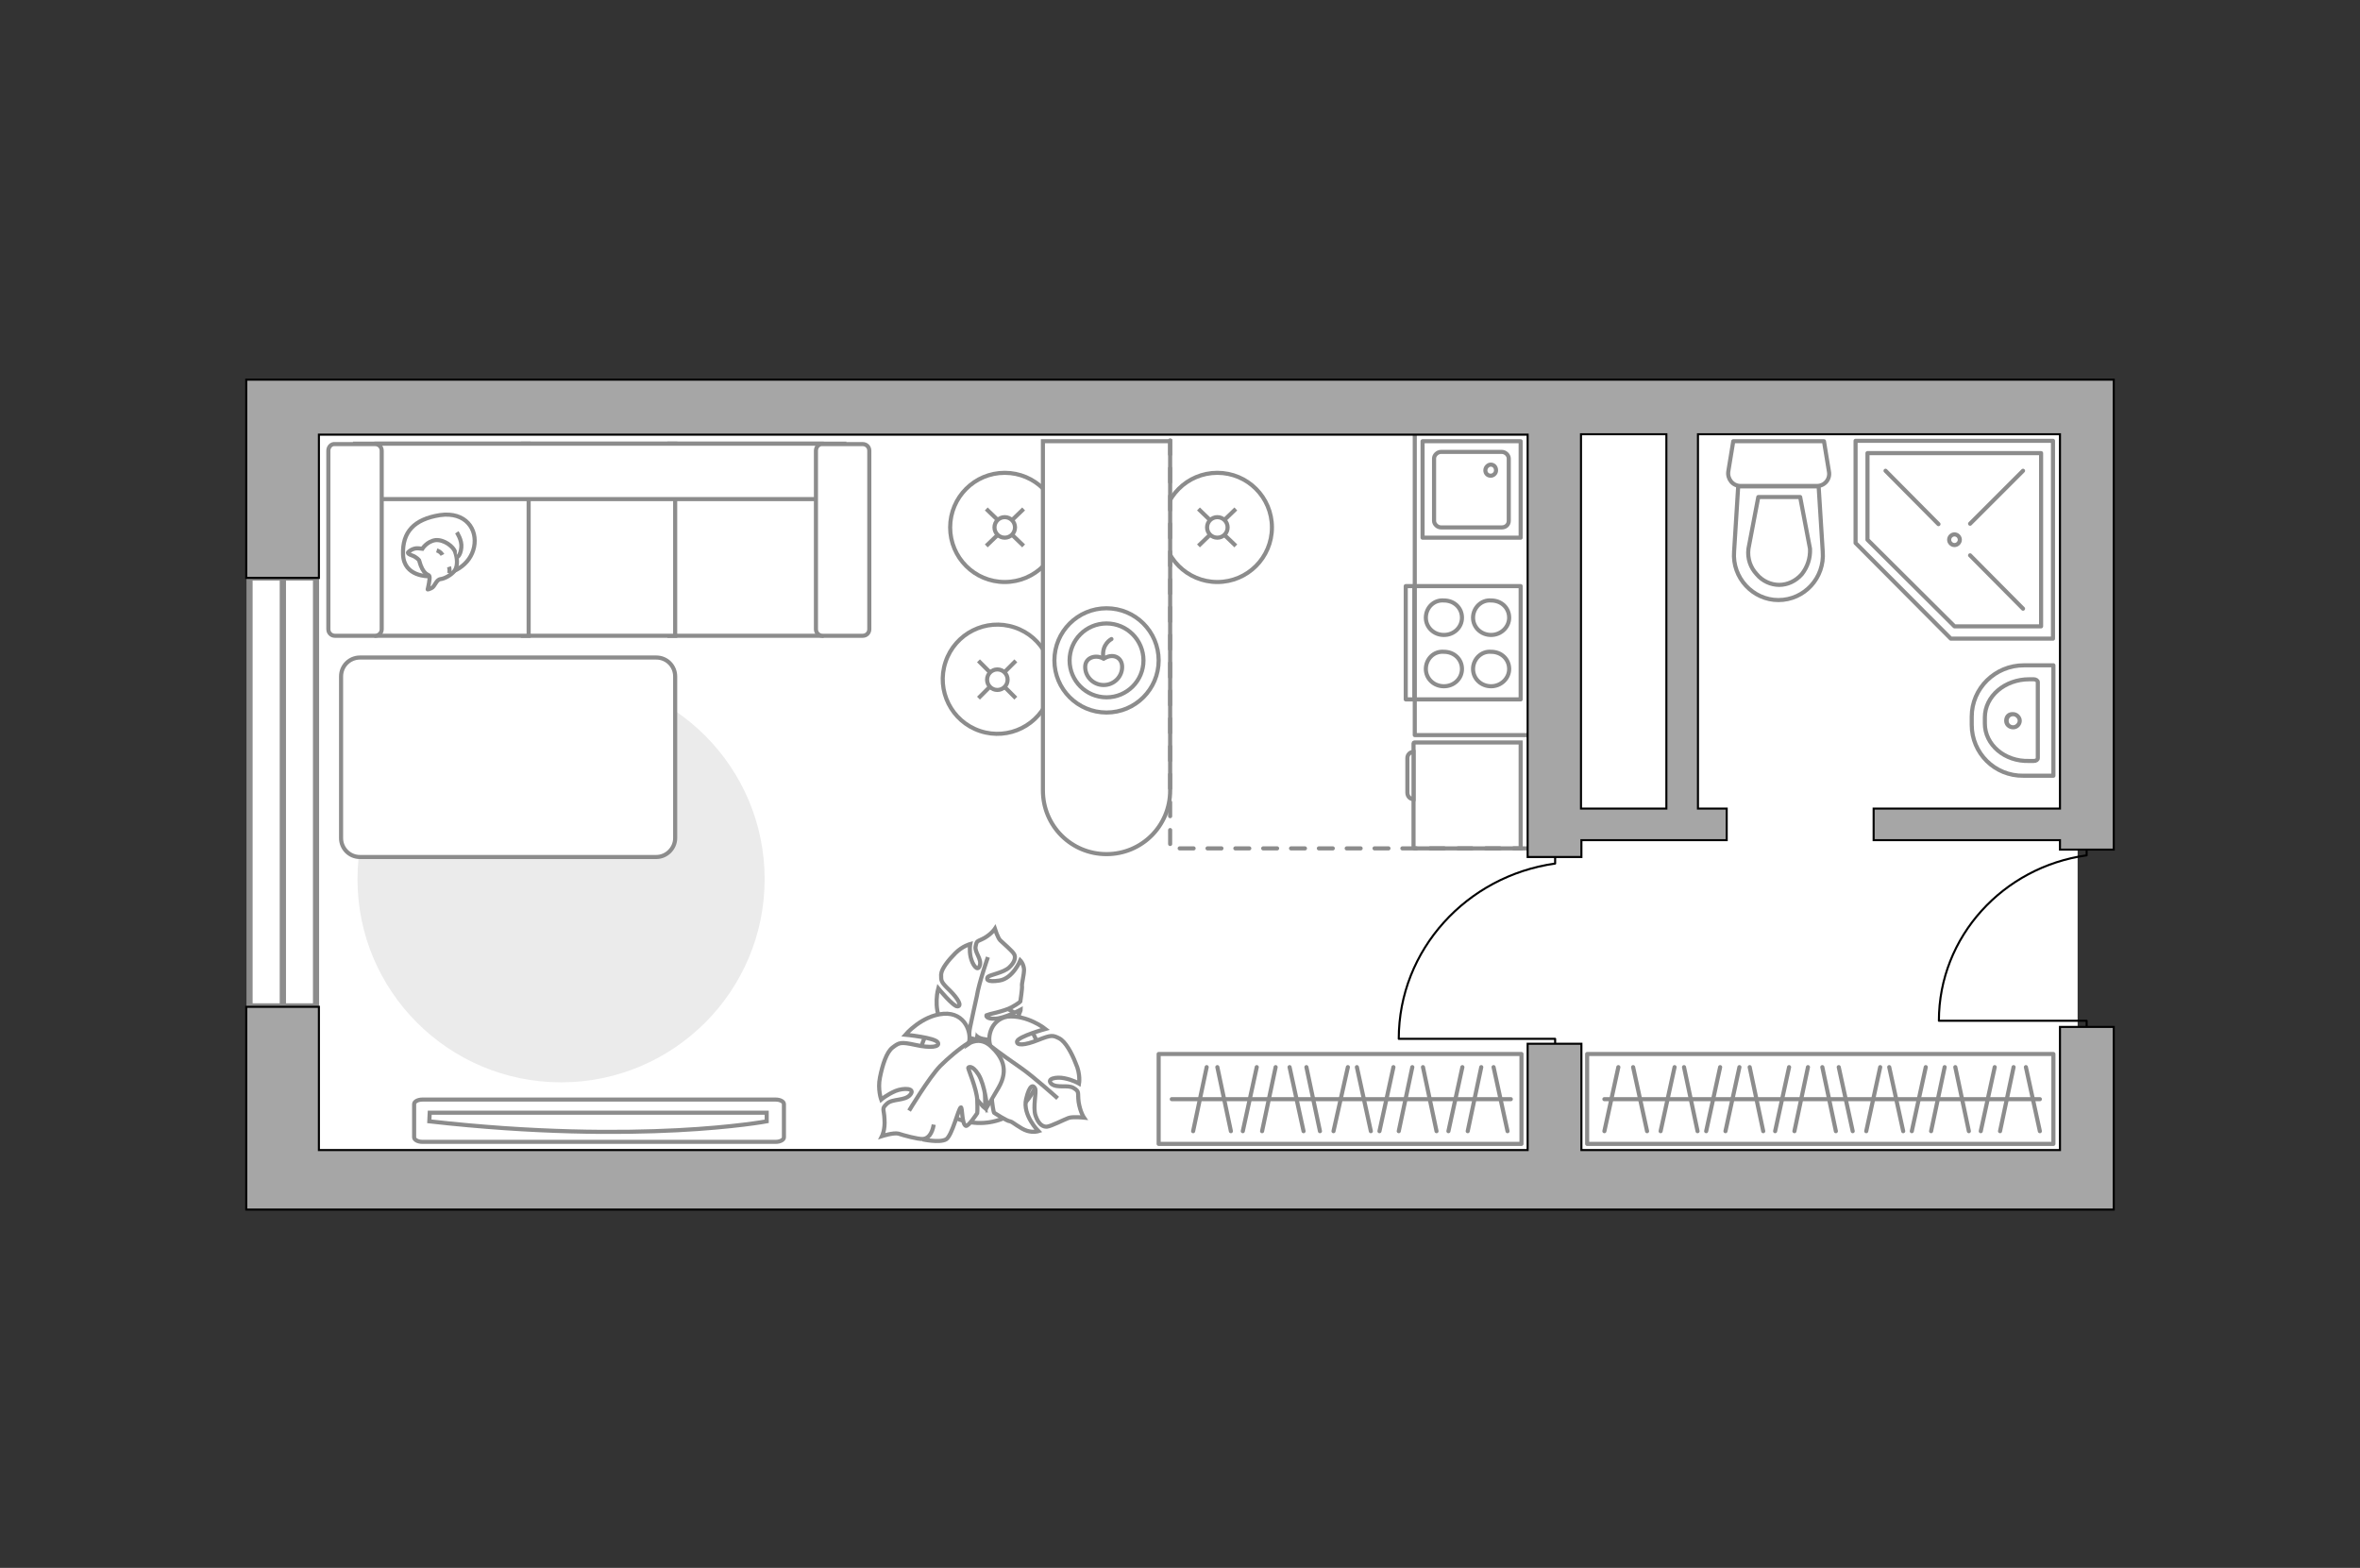 <?xml version="1.0" encoding="utf-8"?>
<!-- Generator: Adobe Illustrator 25.1.0, SVG Export Plug-In . SVG Version: 6.00 Build 0)  -->
<svg version="1.1" id="Слой_1" xmlns="http://www.w3.org/2000/svg" xmlns:xlink="http://www.w3.org/1999/xlink" x="0px" y="0px"
	 viewBox="0 0 575 382" style="enable-background:new 0 0 575 382;" xml:space="preserve">
<rect x="0" y="0" width="575" height="382" fill="#333333" stroke="none"/>
<style type="text/css">
	.st0{fill:#FFFFFF;}
	.st1{fill:#FFFFFF;stroke:#8C8C8C;stroke-width:1.5;stroke-linecap:round;stroke-miterlimit:10;}
	.st2{fill:#EBEBEB;}
	.st3{fill:#FFFFFF;stroke:#8C8C8C;stroke-miterlimit:10;}
	.st4{fill:none;stroke:#8C8C8C;stroke-linecap:round;stroke-linejoin:round;stroke-miterlimit:10;}
	.st5{fill:#FFFFFF;stroke:#8C8C8C;stroke-width:1;stroke-miterlimit:10;}
	.st6{fill:none;stroke:#8C8C8C;stroke-miterlimit:10;}
	.st7{fill:none;stroke:#000000;stroke-width:0.5;stroke-linecap:round;stroke-linejoin:round;stroke-miterlimit:10;}
	.st8{fill:#8C8C8C;}
	.st9{fill:none;stroke:#8C8C8C;stroke-linecap:round;stroke-linejoin:round;stroke-miterlimit:10;stroke-dasharray:3.391;}
	.st10{fill:#A6A6A6;stroke:#000000;stroke-width:0.5;stroke-miterlimit:10;}
	.st11{fill:none;stroke:#8C8C8C;stroke-width:1.413;stroke-linecap:round;stroke-linejoin:round;stroke-miterlimit:10;}
	.st12{fill:none;stroke:#8C8C8C;stroke-width:1.461;stroke-linecap:round;stroke-linejoin:round;stroke-miterlimit:10;}
</style>
<g id="bg">
	<rect x="66.7" y="100.3" class="st0" width="439.5" height="184"/>
</g>
<g id="windows">
	<g>
		<path id="Vector_118_1_" class="st1" d="M68.9,140.7H77v104.5h-8.1V140.7z"/>
		<path id="Vector_124_1_" class="st1" d="M60.8,140.7h8.1v104.5h-8.1C60.8,245.2,60.8,140.7,60.8,140.7z"/>
	</g>
</g>
<g id="furniture">
	<g>
		<path id="Vector_96_2_" class="st2" d="M136.7,164.7c-27.4,0-49.6,22.2-49.6,49.5s22.2,49.5,49.6,49.5s49.6-22.2,49.6-49.5
			S164.1,164.7,136.7,164.7z"/>
		<g>
			<path id="Vector_54_2_" class="st3" d="M200.2,108.1h-37.1v46.8h37.1L200.2,108.1L200.2,108.1z"/>
			<path id="Vector_55_2_" class="st3" d="M164.5,108.1h-37.1v46.8h37.1V108.1z"/>
			<path id="Vector_56_2_" class="st3" d="M128.8,108.1H91.7v46.8h37.1L128.8,108.1L128.8,108.1z"/>
			<path id="Vector_57_2_" class="st3" d="M202.1,121.6l3.5-13.5H86.5v13.5H202.1z"/>
			<path id="Vector_58_2_" class="st3" d="M198.8,109.8v43.5c0,0.9,0.7,1.6,1.6,1.6h9.8c0.9,0,1.6-0.7,1.6-1.6v-43.5
				c0-0.9-0.7-1.6-1.6-1.6h-9.8C199.5,108.1,198.8,108.9,198.8,109.8z"/>
			<path id="Vector_59_2_" class="st3" d="M80,109.8v43.5c0,0.9,0.7,1.6,1.6,1.6h9.8c0.9,0,1.6-0.7,1.6-1.6v-43.5
				c0-0.9-0.7-1.6-1.6-1.6h-9.8C80.7,108.1,80,108.9,80,109.8z"/>
			<g>
				<path class="st3" d="M104.5,140.4c0,0-6.1,0.2-6.3-5.3s2.7-8.6,9-9.6c6.3-0.9,9.2,3.5,8.3,7.8
					C114.6,137.5,110.6,140.3,104.5,140.4z"/>
				<path class="st3" d="M102.1,136.5c0,0-0.6-0.8-1.8-1.2c-1.1-0.4-0.9-0.7-0.9-0.7s1.1-1.2,2.6-1c0.9,0.1,0.9,0.1,0.9,0.1
					s1.1-1.8,3.2-2.1c2.1-0.2,4.4,1.6,4.8,2.9c0.5,1.4,0.7,3.3-0.1,4.5c-0.8,1.1-2.5,2-3.5,2.1c-1.1,0.2-1.3,1.8-2.2,2.2
					s-0.9,0.3-0.9,0.3s0.7-2.8,0.4-3.3C104.4,139.9,103.1,140.2,102.1,136.5z"/>
				<path class="st3" d="M107.8,135.2c0,0-0.4-0.8-1.4-1.1"/>
				<path class="st3" d="M109.4,138.1c0,0,0.3,0.9,0,1.6"/>
				<path class="st3" d="M111.3,135.8c0,0,0.9-0.3,1.1-2.4c0.2-1.8-1.1-3.7-1.1-3.7"/>
			</g>
		</g>
	</g>
	<g>
		<path class="st3" d="M189,278.2h-86.1c-1.1,0-2-0.5-2-1.1V269c0-0.6,0.9-1.1,2-1.1H189c1.1,0,2,0.5,2,1.1v8.1
			C191,277.7,190.1,278.2,189,278.2z"/>
		<path id="Vector_103_2_" class="st3" d="M104.7,271.1h82.1v2.1c0,0-30.8,5.8-82.2,0L104.7,271.1z"/>
	</g>
	<g>
		<path id="Vector_60_1_" class="st3" d="M239.3,244.2c8.2,0.3,14.5,7.1,14.2,15.2c-0.3,8.2-7.1,14.5-15.3,14.2s-14.5-7.1-14.2-15.2
			C224.2,250.4,231.1,243.9,239.3,244.2z"/>
		<path class="st3" d="M236.7,249.9c0,0,0,2.6,2.7,3.2c2.8,0.6,5.7,0.5,7.5-3.1s1.8-4,1.8-4s-3.9,2.1-6.2,2.2
			c-2.3,0.1-2.3-0.8-2.1-0.9c0.1-0.1,4.3-0.9,6.1-1.9s2.1-1.4,2.1-1.4s0.5-3.2,0.4-3.8c-0.1-0.5,0.5-2.6,0.5-4
			c-0.1-1.4-0.9-2.2-0.9-2.2s-1.8,4.4-5.1,4.9c-3.2,0.5-3.2-0.4-2.8-0.9c0.5-0.5,3.8-1,5.2-2.3s1.6-2.5,1.2-3.2
			c-0.4-0.8-2.7-2.7-3.4-3.4c-0.6-0.6-1.3-2.8-1.3-2.8s-0.8,1.2-2.5,2.2c-1.8,1-1.9,0.5-2.2,2.1c-0.3,1.4,1.6,3.1,1,4.7
			c-0.5,1.6-1.8-0.3-2.2-2.1s-0.1-3.2-0.1-3.2s-1.9,0.5-3.6,2.2c-1.7,1.7-3.4,3.8-3.5,5.2c0,1.6-0.1,1.8,2.1,3.9
			c2.1,2.1,3,3.8,1.9,3.9c-1,0.1-4.7-4.4-4.7-4.4s-1.3,4.7,0.8,8.3C231.2,252.6,235.4,251.6,236.7,249.9z"/>
		<path class="st3" d="M240.7,233.2c0,0-2.2,6.3-2.7,9.5c-0.4,1.9-1.3,5.8-1.6,7.4c-0.5,2.2-0.3,4.7,0.5,6.7"/>
		<path class="st3" d="M241.6,255.4c0,0-2.8-1.3-4.8,1.4c-2.1,2.7-3.2,5.8-0.1,9.5s3.4,3.9,3.4,3.9s-0.4-5.1,0.5-7.5
			c0.9-2.5,1.9-2.1,1.9-1.8s-1,4.9-0.8,7.4c0.3,2.5,0.5,2.8,0.5,2.8s3.2,2.1,3.9,2.1c0.6,0.1,2.5,1.8,4.1,2.3s2.8,0.1,2.8,0.1
			s-3.9-3.9-3-7.8c0.9-3.8,1.8-3.4,2.2-2.6s-0.6,4.5,0.1,6.6s1.8,2.8,2.8,2.7c1-0.1,4.1-1.7,5.2-2.1c1-0.4,3.8-0.1,3.8-0.1
			s-0.9-1.3-1.3-3.8c-0.3-2.3,0.3-2.5-1.2-3.4c-1.4-0.9-4,0.1-5.4-1c-1.4-1.3,1.2-1.8,3.1-1.4c2.1,0.4,3.6,1.3,3.6,1.3
			s0.4-2.3-0.8-4.9c-1-2.6-2.5-5.3-4-6.1c-1.6-0.8-1.9-0.9-5.2,0.4c-3.2,1.3-5.3,1.4-5.1,0.3c0.4-1.2,6.9-3,6.9-3s-4.4-3.5-9.3-3
			C241.1,248.5,240.3,253.4,241.6,255.4z"/>
		<path class="st3" d="M257.7,267.6c0,0-5.8-5.2-8.8-7.3c-1.9-1.3-5.7-4-7.1-5.1c-2.2-1.6-4.8-2.3-7.5-2.6"/>
		<g>
			<path class="st3" d="M227.5,274c-0.4,2.3-1.4,3.4-2.6,3.5s-4.8-0.9-6-1.3c-1.2-0.3-4,0.6-4,0.6s0.8-1.6,0.6-4.1
				c-0.1-2.6-0.8-2.5,0.6-3.8c1.4-1.3,4.4-0.6,5.7-2.2s-1.6-1.7-3.6-0.9c-2.1,0.9-3.5,2.1-3.5,2.1s-0.9-2.5-0.3-5.4
				c0.6-3,1.6-6.2,3.1-7.3c1.6-1.2,1.9-1.4,5.6-0.6c3.6,0.8,6,0.5,5.4-0.6c-0.6-1.2-7.9-1.9-7.9-1.9s4-4.7,9.3-5.1
				c5.3-0.4,7,4.8,6.1,7.3c0,0,2.7-1.9,5.4,0.6s4.5,5.6,1.9,10.1s-2.8,4.8-2.8,4.8s-0.5-5.4-2.1-8c-1.6-2.5-2.5-1.8-2.5-1.6
				c0,0.3,2.1,5.2,2.2,7.8c0.1,2.7,0,3.2,0,3.2s-2.2,3.4-2.8,3.1c-1-0.5-0.8-4.7-1.2-4.5c-0.6,0.3-2.1,6.9-3.6,7.8
				c-1.6,0.9-5.7,0-5.7,0"/>
			<path class="st3" d="M221.5,270.6c0,0,4.8-8,7.6-10.9c1.8-1.8,4.7-4.3,7-5.7"/>
		</g>
	</g>
	<g>
		<rect x="386.7" y="256.8" class="st4" width="113.6" height="21.9"/>
		<line class="st4" x1="394.3" y1="260" x2="390.9" y2="275.6"/>
		<line class="st4" x1="448" y1="260" x2="451.4" y2="275.6"/>
		<line class="st4" x1="444" y1="260" x2="447.3" y2="275.6"/>
		<line class="st4" x1="460.3" y1="260" x2="463.7" y2="275.6"/>
		<line class="st4" x1="476.4" y1="260" x2="479.7" y2="275.6"/>
		<line class="st4" x1="458.1" y1="260" x2="454.7" y2="275.6"/>
		<line class="st4" x1="469.2" y1="260" x2="465.8" y2="275.6"/>
		<line class="st4" x1="473.8" y1="260" x2="470.5" y2="275.6"/>
		<line class="st4" x1="486" y1="260" x2="482.6" y2="275.6"/>
		<line class="st4" x1="490.6" y1="260" x2="487.3" y2="275.6"/>
		<line class="st4" x1="397.9" y1="260" x2="401.3" y2="275.6"/>
		<line class="st4" x1="410.3" y1="260" x2="413.6" y2="275.6"/>
		<line class="st4" x1="426.3" y1="260" x2="429.6" y2="275.6"/>
		<line class="st4" x1="408" y1="260" x2="404.6" y2="275.6"/>
		<line class="st4" x1="419.1" y1="260" x2="415.7" y2="275.6"/>
		<line class="st4" x1="423.8" y1="260" x2="420.4" y2="275.6"/>
		<line class="st4" x1="435.9" y1="260" x2="432.5" y2="275.6"/>
		<line class="st4" x1="440.5" y1="260" x2="437.2" y2="275.6"/>
		<line class="st4" x1="493.6" y1="260" x2="497" y2="275.6"/>
		<line class="st4" x1="390.9" y1="267.8" x2="497" y2="267.8"/>
	</g>
	<g>
		<rect x="282.3" y="256.8" class="st4" width="88.4" height="21.9"/>
		<line class="st4" x1="318.3" y1="260" x2="321.6" y2="275.6"/>
		<line class="st4" x1="314.2" y1="260" x2="317.6" y2="275.6"/>
		<line class="st4" x1="330.6" y1="260" x2="334" y2="275.6"/>
		<line class="st4" x1="346.7" y1="260" x2="350" y2="275.6"/>
		<line class="st4" x1="328.4" y1="260" x2="324.9" y2="275.6"/>
		<line class="st4" x1="339.5" y1="260" x2="336.1" y2="275.6"/>
		<line class="st4" x1="344.1" y1="260" x2="340.8" y2="275.6"/>
		<line class="st4" x1="356.3" y1="260" x2="352.9" y2="275.6"/>
		<line class="st4" x1="360.9" y1="260" x2="357.6" y2="275.6"/>
		<line class="st4" x1="296.6" y1="260" x2="299.9" y2="275.6"/>
		<line class="st4" x1="294" y1="260" x2="290.7" y2="275.6"/>
		<line class="st4" x1="306.2" y1="260" x2="302.8" y2="275.6"/>
		<line class="st4" x1="310.8" y1="260" x2="307.5" y2="275.6"/>
		<line class="st4" x1="363.9" y1="260" x2="367.3" y2="275.6"/>
		<line class="st4" x1="285.5" y1="267.8" x2="368.1" y2="267.8"/>
	</g>
	<path id="Vector_148_2_" class="st4" d="M372.2,104.4h-27.5v74.7h27.5"/>
	<g>
		<path id="Vector_8_5_" class="st3" d="M344.4,181.1v25.4c0,0.1,0.1,0.2,0.2,0.2h25.9v-25.8h-25.9
			C344.5,180.9,344.4,181,344.4,181.1z"/>
		<path id="Vector_9_4_" class="st3" d="M344.4,194.7v-11.5c-0.9,0-1.5,0.7-1.5,1.5v8.4C342.9,194,343.5,194.7,344.4,194.7z"/>
	</g>
	<g>
		
			<ellipse transform="matrix(0.316 -0.949 0.949 0.316 9.056 343.765)" class="st5" cx="243" cy="165.6" rx="13.3" ry="13.3"/>
		<line class="st6" x1="238.4" y1="161" x2="241.1" y2="163.7"/>
		<circle class="st3" cx="243" cy="165.6" r="2.5"/>
		<line class="st6" x1="244.8" y1="167.4" x2="247.5" y2="170.1"/>
		<line class="st6" x1="247.5" y1="161" x2="244.8" y2="163.7"/>
		<line class="st6" x1="241.1" y1="167.4" x2="238.4" y2="170.1"/>
	</g>
	<g>
		<circle class="st3" cx="244.8" cy="128.5" r="13.3"/>
		<line class="st6" x1="240.3" y1="124" x2="243" y2="126.6"/>
		<circle class="st3" cx="244.8" cy="128.5" r="2.5"/>
		<line class="st6" x1="246.7" y1="130.4" x2="249.4" y2="133"/>
		<line class="st6" x1="249.4" y1="124" x2="246.7" y2="126.6"/>
		<line class="st6" x1="243" y1="130.4" x2="240.3" y2="133"/>
	</g>
	<g>
		<circle class="st3" cx="296.6" cy="128.5" r="13.3"/>
		<line class="st6" x1="292" y1="124" x2="294.7" y2="126.6"/>
		<circle class="st3" cx="296.6" cy="128.5" r="2.5"/>
		<line class="st6" x1="298.4" y1="130.4" x2="301.1" y2="133"/>
		<line class="st6" x1="301.1" y1="124" x2="298.4" y2="126.6"/>
		<line class="st6" x1="294.7" y1="130.4" x2="292" y2="133"/>
	</g>
	<path class="st3" d="M269.6,208.1L269.6,208.1c-8.6,0-15.5-6.9-15.5-15.5v-85.1h31v85.1C285.1,201.2,278.2,208.1,269.6,208.1z"/>
	<circle class="st4" cx="269.6" cy="160.9" r="12.7"/>
	<circle class="st4" cx="269.6" cy="160.9" r="9"/>
	<path class="st4" d="M273.4,162.5c0,2.4-2,4.4-4.5,4.4s-4.5-2-4.5-4.4s2.7-3.1,4.5-2C271,159.1,273.4,160,273.4,162.5z"/>
	<path class="st4" d="M270.8,155.7c0,0-2.4,1.2-2,4.4"/>
	<path class="st3" d="M159.9,208.8H87.7c-2.6,0-4.6-2.1-4.6-4.6v-39.4c0-2.6,2.1-4.6,4.6-4.6h72.2c2.6,0,4.6,2.1,4.6,4.6v39.4
		C164.5,206.7,162.4,208.8,159.9,208.8z"/>
	<g id="Group_33_1_">
		<path id="Vector_157_1_" class="st7" d="M378.9,207.8v2.6c-21.5,3-38.1,21-38.1,42.7h38.1v1.6"/>
	</g>
</g>
<g id="plan">
	<g id="Group_33_4_">
		<path id="Vector_157_4_" class="st7" d="M508.4,205.9v2.5c-20.3,2.8-36,19.8-36,40.3h36v1.5"/>
	</g>
	<g>
		<polygon class="st4" points="452.1,132.3 452.1,107.4 500.2,107.4 500.2,155.6 475.3,155.6 		"/>
		<polygon class="st4" points="455,131.5 455,110.4 497.3,110.4 497.3,152.6 476.2,152.6 		"/>
		<path class="st4" d="M477.5,131.5c0,0.7-0.6,1.3-1.3,1.3c-0.7,0-1.3-0.6-1.3-1.3s0.6-1.3,1.3-1.3S477.5,130.8,477.5,131.5z"/>
		<line class="st4" x1="480" y1="135.3" x2="492.9" y2="148.3"/>
		<line class="st4" x1="459.4" y1="114.7" x2="472.3" y2="127.7"/>
		<path class="st4" d="M453.5,154.1"/>
		<line class="st4" x1="492.9" y1="114.7" x2="480" y2="127.6"/>
	</g>
	<g id="Group_26_1_">
		<path id="Vector_130_1_" class="st4" d="M424.1,118.4h18.6c1.9,0,3.3-1.7,2.9-3.6l-1.2-7.3h-22.1l-1.2,7.3
			C420.8,116.6,422.1,118.4,424.1,118.4z"/>
		<path id="Vector_131_1_" class="st4" d="M433.3,146.2c6.3,0,11.3-5.4,10.8-11.8l-1-15.9h-19.6l-1,15.9
			C422,140.8,427.1,146.2,433.3,146.2z"/>
		<path id="Vector_132_1_" class="st4" d="M438.6,121.1l2.4,12.6c0.1,2.3-0.6,4.4-2,6.2c-1.5,1.7-3.5,2.6-5.5,2.6s-4.1-0.9-5.5-2.6
			c-1.5-1.6-2.3-3.8-2-6.2l2.4-12.6H438.6z"/>
	</g>
	<g>
		<path id="Vector_133_1_" class="st4" d="M483.6,176.3v-1.5c0-5.2,4.9-9.3,10.8-9.3h1.1c0.5,0,1,0.3,1,0.7v18.5
			c0,0.4-0.4,0.7-1,0.7h-1.1C488.4,185.6,483.6,181.4,483.6,176.3z"/>
		<path id="Vector_134_1_" class="st4" d="M480.4,176.6v-2c0-6.9,5.7-12.5,12.7-12.5h7.2V189H493C486,189.1,480.4,183.5,480.4,176.6
			z"/>
		<path class="st8" d="M488.3,175.6c0,1.2,1,2.1,2.2,2.1s2.1-1,2.1-2.1s-1-2.1-2.1-2.1C489.2,173.4,488.3,174.3,488.3,175.6z
			 M491.6,175.6c0,0.5-0.5,1.1-1.1,1.1s-1.1-0.4-1.1-1.1c0-0.6,0.4-1.1,1.1-1.1C491,174.5,491.6,175,491.6,175.6z"/>
	</g>
	<g>
		<g id="Group_27_2_">
			<path id="Vector_140_2_" class="st4" d="M346.6,107.5V131h23.9v-23.5H346.6z"/>
		</g>
		<g>
			<path id="Vector_139_2_" class="st4" d="M361.9,114.6c0-0.8,0.7-1.4,1.3-1.4c0.8,0,1.3,0.6,1.3,1.4s-0.7,1.3-1.3,1.3
				C362.4,115.9,361.9,115.3,361.9,114.6z"/>
			<path id="Vector_141_2_" class="st4" d="M367.6,126.9v-15.2c0-0.8-0.8-1.6-1.7-1.6h-14.8c-0.9,0-1.7,0.8-1.7,1.6v15.2
				c0,0.8,0.8,1.6,1.7,1.6h14.8C366.9,128.5,367.6,127.8,367.6,126.9z"/>
		</g>
	</g>
	<g>
		<path id="Vector_142_2_" class="st4" d="M370.5,170.4v-27.6h-28v27.6H370.5z"/>
		<g id="Group_28_2_">
			<g id="Group_29_2_">
				<path id="Vector_143_2_" class="st4" d="M358.9,150.5c0,2.3,1.9,4.2,4.4,4.2c2.4,0,4.4-1.9,4.4-4.2c0-2.4-1.9-4.2-4.4-4.2
					C360.9,146.1,358.9,148.1,358.9,150.5z"/>
				<path id="Vector_144_2_" class="st4" d="M347.4,150.5c0,2.3,1.9,4.2,4.4,4.2s4.4-1.9,4.4-4.2c0-2.4-1.9-4.2-4.4-4.2
					C349.3,146.1,347.4,148.1,347.4,150.5z"/>
			</g>
			<g id="Group_30_2_">
				<path id="Vector_145_2_" class="st4" d="M358.9,163c0,2.3,1.9,4.2,4.4,4.2c2.4,0,4.4-1.9,4.4-4.2c0-2.4-1.9-4.2-4.4-4.2
					C360.9,158.6,358.9,160.6,358.9,163z"/>
				<path id="Vector_146_2_" class="st4" d="M347.4,163c0,2.3,1.9,4.2,4.4,4.2s4.4-1.9,4.4-4.2c0-2.4-1.9-4.2-4.4-4.2
					C349.3,158.6,347.4,160.6,347.4,163z"/>
			</g>
		</g>
		<path id="Vector_147_2_" class="st4" d="M344.6,142.8V170"/>
	</g>
	<polyline class="st9" points="372.2,206.7 285.1,206.7 285.1,102.4 	"/>
	<g>
		<polygon class="st10" points="77.7,280.2 223.9,280.2 372.2,280.2 372.2,254.3 385.3,254.3 385.3,280.2 501.9,280.2 501.9,250.2 
			515,250.2 515,280.2 515,294.7 501.9,294.7 223.9,294.7 223.9,294.7 77.7,294.7 60,294.7 60,280.2 60,245.3 77.7,245.3 		"/>
		<path class="st10" d="M501.9,92.5h-88.2H406h-20.8h-13.1H77.7H60v13.4v34.9h17.7v-34.9h294.5V197v7.7v4.1h13.1v-4.1H406h7.7h7V197
			h-7v-91.2h88.2v90.1v1.1h-45.4v7.7h45.4v2.3H515v-2.3V197v-1.1v-90.1V92.5H501.9z M406,197h-20.8v-91.2H406V197z"/>
	</g>
</g>
<g id="points">
	<path id="bedroom" class="st11" d="M161.3,230.2"/>
	<path id="wc_x5F_bedroom" class="st11" d="M450.3,170.6"/>
	<path id="hallway" class="st11" d="M428.6,229.9"/>
	<path id="kitchen" class="st12" d="M317.1,168.2"/>
</g>
</svg>
